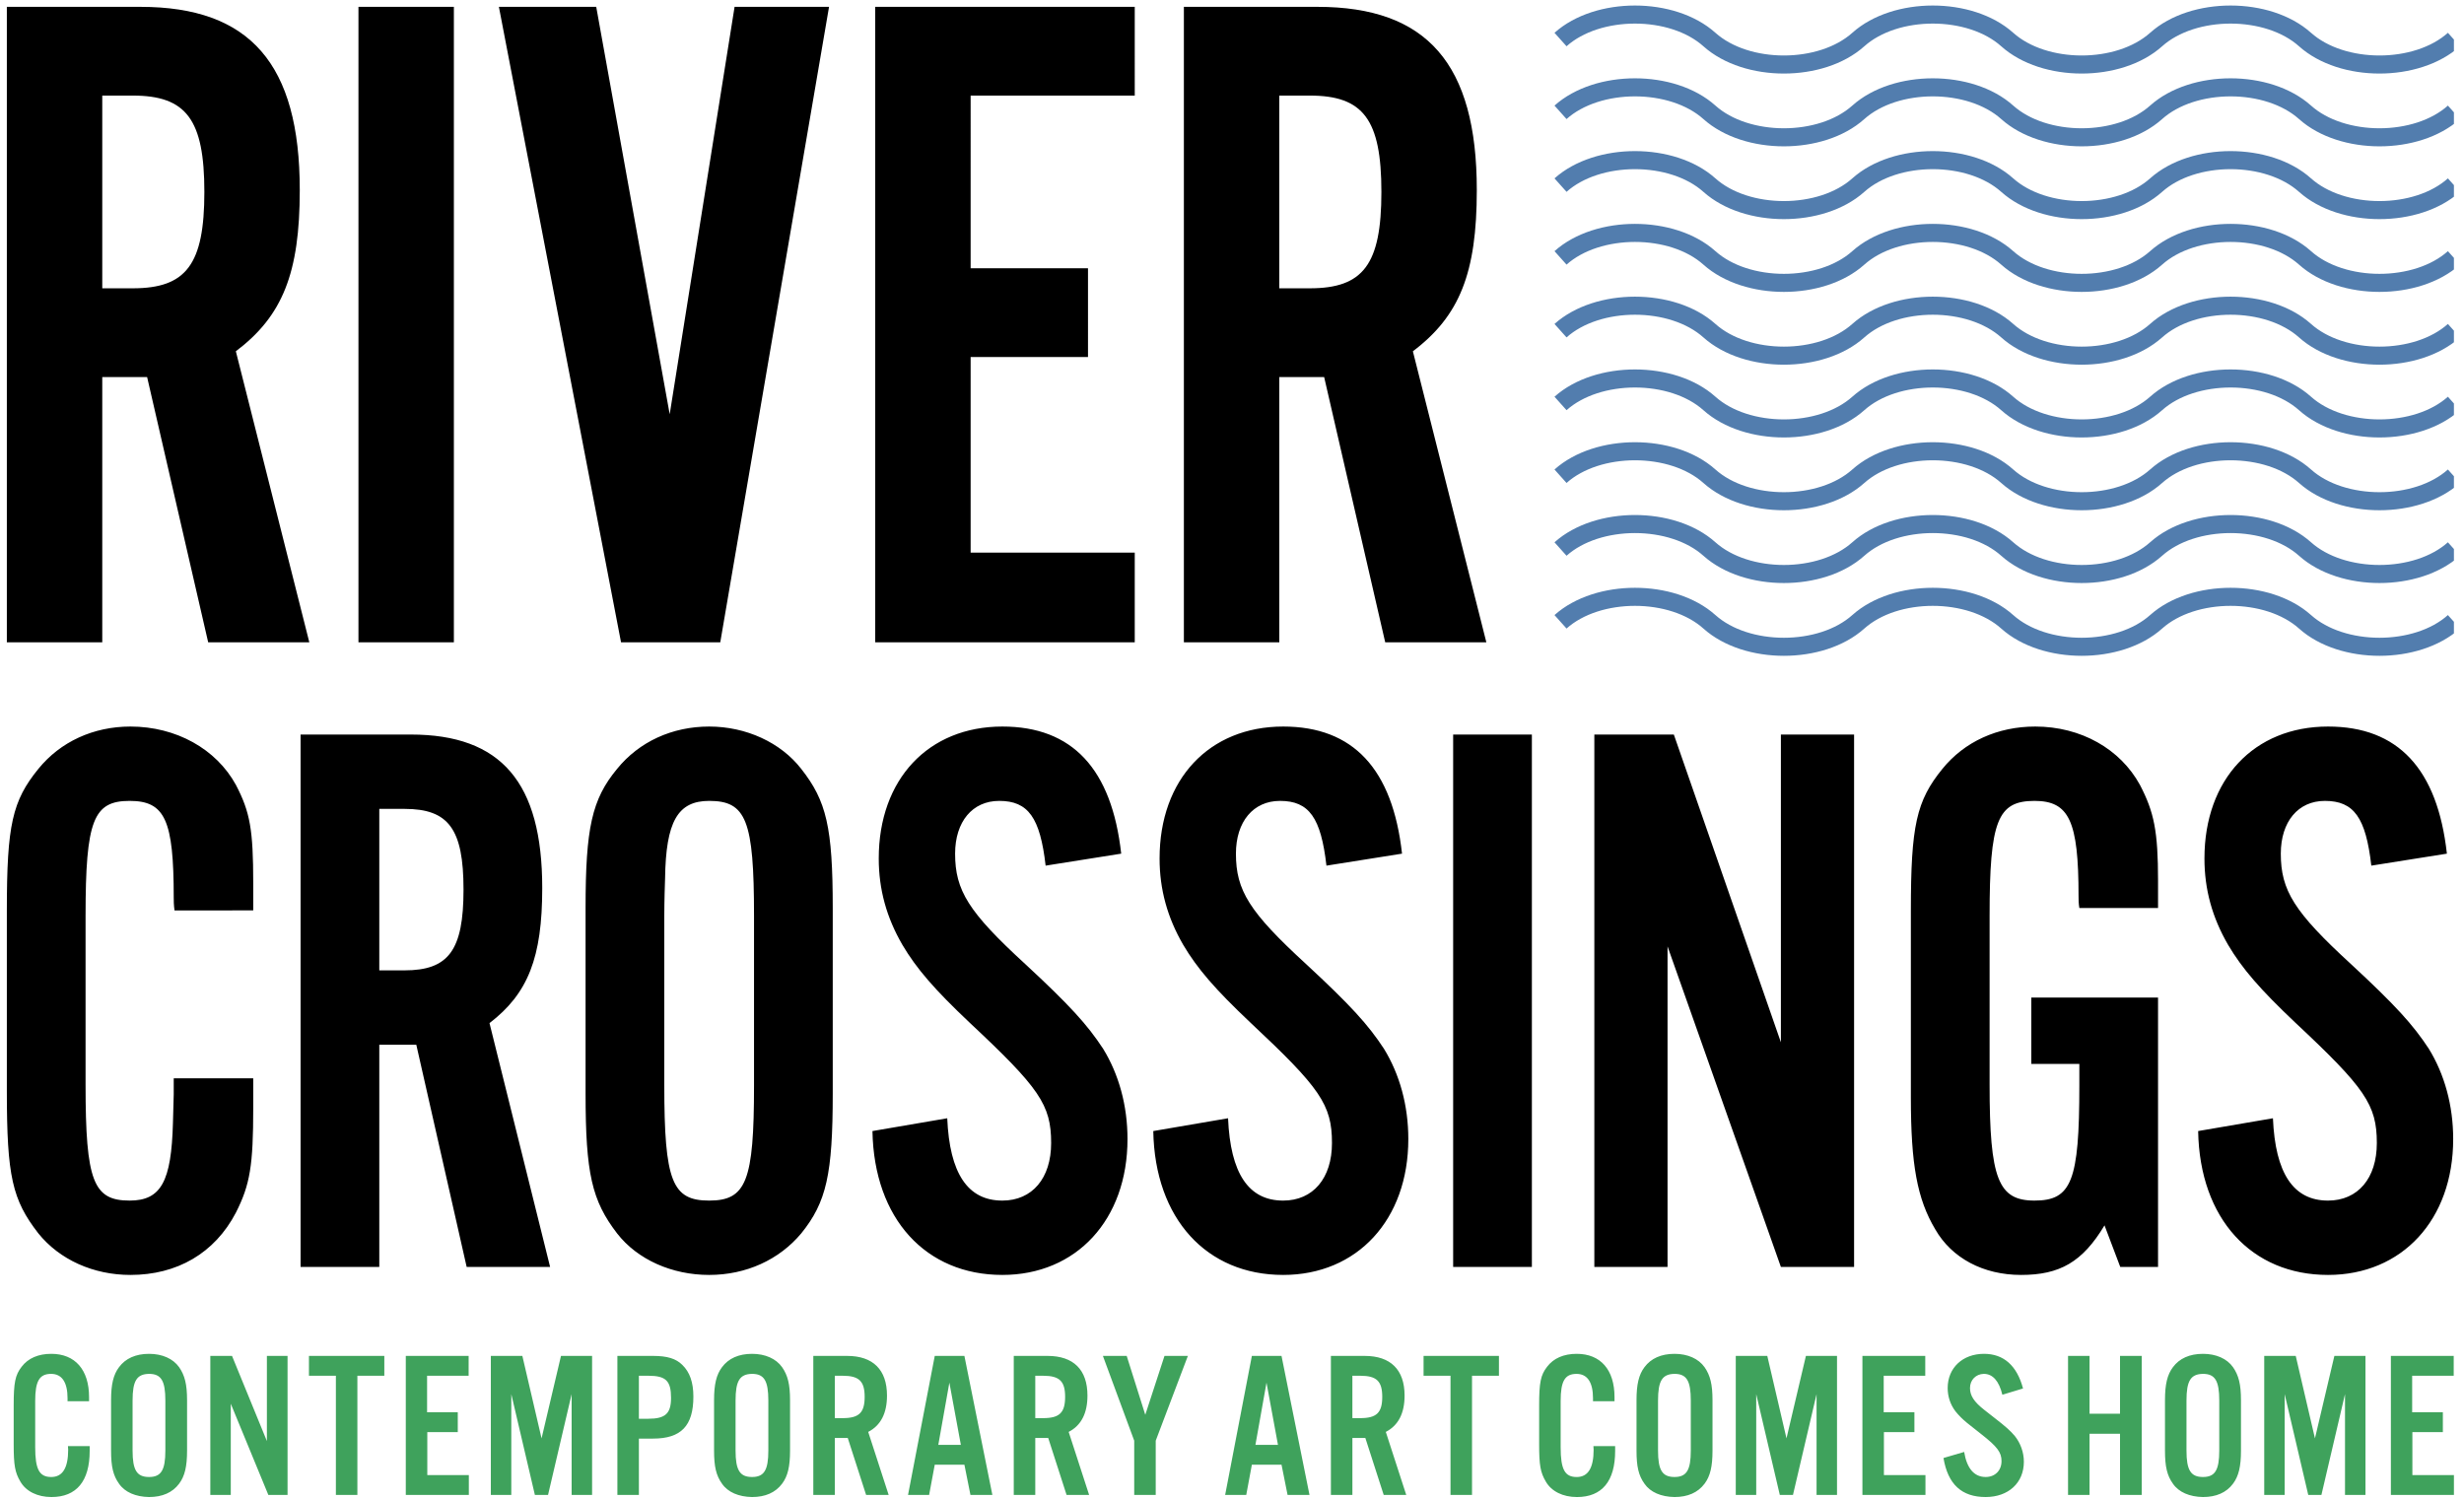 <?xml version="1.0" encoding="utf-8"?>
<!-- Generator: Adobe Illustrator 15.0.2, SVG Export Plug-In  -->
<!DOCTYPE svg PUBLIC "-//W3C//DTD SVG 1.1//EN" "http://www.w3.org/Graphics/SVG/1.1/DTD/svg11.dtd">
<svg version="1.1"
	 xmlns="http://www.w3.org/2000/svg" xmlns:xlink="http://www.w3.org/1999/xlink" xmlns:a="http://ns.adobe.com/AdobeSVGViewerExtensions/3.0/"
	 x="0px" y="0px" width="360px" height="219px" viewBox="-1 -0.797 360 219" enable-background="new -1 -0.797 360 219"
	 xml:space="preserve">
<defs>
</defs>
<g>
	<defs>
		<rect id="SVGID_1_" x="0" width="357.528" height="217.939"/>
	</defs>
	<clipPath id="SVGID_2_">
		<use xlink:href="#SVGID_1_"  overflow="visible"/>
	</clipPath>
	<path clip-path="url(#SVGID_2_)" fill="none" stroke="#527DAE" stroke-width="2.639" d="M357.528,90.057
		c-5.438,4.867-16.316,4.867-21.754,0c-5.439-4.867-16.316-4.867-21.756,0c-5.438,4.867-16.316,4.867-21.754,0
		c-5.439-4.867-16.316-4.867-21.756,0s-16.316,4.867-21.756,0c-5.438-4.867-16.316-4.867-21.754,0"/>
	<path clip-path="url(#SVGID_2_)" fill="none" stroke="#527DAE" stroke-width="2.639" d="M357.528,79.422
		c-5.438,4.867-16.316,4.867-21.754,0c-5.439-4.867-16.316-4.867-21.756,0c-5.438,4.867-16.316,4.867-21.754,0
		c-5.439-4.867-16.316-4.867-21.756,0c-5.439,4.867-16.316,4.867-21.756,0c-5.438-4.867-16.316-4.867-21.754,0"/>
	<path clip-path="url(#SVGID_2_)" fill="none" stroke="#527DAE" stroke-width="2.639" d="M357.528,15.615
		c-5.438,4.867-16.316,4.867-21.754,0c-5.439-4.867-16.316-4.867-21.756,0c-5.438,4.867-16.316,4.867-21.754,0
		c-5.439-4.867-16.316-4.867-21.756,0s-16.316,4.867-21.756,0c-5.438-4.867-16.316-4.867-21.754,0"/>
	<path clip-path="url(#SVGID_2_)" fill="none" stroke="#527DAE" stroke-width="2.639" d="M357.528,26.25
		c-5.438,4.867-16.316,4.867-21.754,0c-5.439-4.867-16.316-4.867-21.756,0c-5.438,4.867-16.316,4.867-21.754,0
		c-5.439-4.867-16.316-4.867-21.756,0c-5.439,4.867-16.316,4.867-21.756,0c-5.438-4.867-16.316-4.867-21.754,0"/>
	<path clip-path="url(#SVGID_2_)" fill="none" stroke="#527DAE" stroke-width="2.639" d="M357.528,36.884
		c-5.438,4.867-16.316,4.867-21.754,0c-5.439-4.866-16.316-4.866-21.756,0c-5.438,4.867-16.316,4.867-21.754,0
		c-5.439-4.866-16.316-4.866-21.756,0c-5.439,4.867-16.316,4.867-21.756,0c-5.438-4.866-16.316-4.866-21.754,0"/>
	<path clip-path="url(#SVGID_2_)" fill="none" stroke="#527DAE" stroke-width="2.639" d="M357.528,4.98
		c-5.438,4.867-16.316,4.867-21.754,0c-5.439-4.867-16.316-4.867-21.756,0c-5.438,4.867-16.316,4.867-21.754,0
		c-5.439-4.867-16.316-4.867-21.756,0c-5.439,4.867-16.316,4.867-21.756,0c-5.438-4.867-16.316-4.867-21.754,0"/>
	<path clip-path="url(#SVGID_2_)" fill="none" stroke="#527DAE" stroke-width="2.639" d="M357.528,47.519
		c-5.438,4.867-16.316,4.867-21.754,0c-5.439-4.867-16.316-4.867-21.756,0c-5.438,4.867-16.316,4.867-21.754,0
		c-5.439-4.867-16.316-4.867-21.756,0s-16.316,4.867-21.756,0c-5.438-4.867-16.316-4.867-21.754,0"/>
	<path clip-path="url(#SVGID_2_)" fill="none" stroke="#527DAE" stroke-width="2.639" d="M357.528,58.153
		c-5.438,4.867-16.316,4.867-21.754,0c-5.439-4.867-16.316-4.867-21.756,0c-5.438,4.867-16.316,4.867-21.754,0
		c-5.439-4.867-16.316-4.867-21.756,0s-16.316,4.867-21.756,0c-5.438-4.867-16.316-4.867-21.754,0"/>
	<path clip-path="url(#SVGID_2_)" fill="none" stroke="#527DAE" stroke-width="2.639" d="M357.528,68.787
		c-5.438,4.867-16.316,4.867-21.754,0c-5.439-4.866-16.316-4.866-21.756,0c-5.438,4.867-16.316,4.867-21.754,0
		c-5.439-4.866-16.316-4.866-21.756,0c-5.439,4.867-16.316,4.867-21.756,0c-5.438-4.866-16.316-4.866-21.754,0"/>
	<path clip-path="url(#SVGID_2_)" d="M356.501,123.933c-1.379-12.381-7.131-18.572-17.367-18.572
		c-10.809,0-18.055,7.709-18.055,19.273c0,4.555,1.148,8.643,3.449,12.614c2.07,3.506,4.717,6.541,9.775,11.33
		c10.236,9.578,11.961,12.031,11.961,17.639c0,5.139-2.76,8.408-7.131,8.408c-5.059,0-7.705-3.971-8.049-12.029l-10.926,1.869
		c0.229,12.848,7.82,21.023,18.975,21.023c10.813,0,18.287-8.059,18.287-19.855c0-4.906-1.264-9.461-3.564-13.198
		c-2.301-3.505-4.83-6.31-11.387-12.382c-8.279-7.594-10.234-10.747-10.234-16.12c0-4.672,2.529-7.709,6.439-7.709
		c4.256,0,5.98,2.453,6.785,9.461L356.501,123.933z M314.3,144.957h-18.516v9.695h7.016v3.154c0,14.016-1.15,16.818-6.557,16.818
		c-5.289,0-6.555-3.152-6.555-16.936v-24.646c0-13.899,1.15-16.819,6.555-16.819c5.061,0,6.441,2.92,6.441,13.899
		c0,0.468,0,1.052,0.115,1.752h11.5v-2.219v-1.752c0-7.241-0.576-10.045-2.645-14.016c-2.875-5.256-8.625-8.527-15.297-8.527
		c-5.52,0-10.352,2.219-13.57,6.191c-3.795,4.672-4.602,8.293-4.602,20.674v27.333c0,9.81,0.922,14.834,3.566,19.271
		c2.414,4.205,7.016,6.658,12.535,6.658c5.635,0,8.971-1.869,12.191-7.242l2.301,6.074h5.52V144.957z M269.89,184.32v-77.791
		h-10.695v44.969l-15.641-44.969h-11.615v77.791h10.695v-46.838l16.561,46.838H269.89z M222.813,106.529h-11.502v77.792h11.502
		V106.529z M203.841,123.933c-1.379-12.381-7.129-18.572-17.365-18.572c-10.812,0-18.057,7.709-18.057,19.273
		c0,4.555,1.15,8.643,3.45,12.614c2.07,3.506,4.715,6.541,9.776,11.33c10.234,9.578,11.961,12.031,11.961,17.639
		c0,5.139-2.762,8.408-7.131,8.408c-5.061,0-7.707-3.971-8.052-12.029l-10.925,1.869c0.23,12.848,7.82,21.023,18.977,21.023
		c10.811,0,18.285-8.059,18.285-19.855c0-4.906-1.264-9.461-3.564-13.198c-2.299-3.505-4.83-6.31-11.387-12.382
		c-8.279-7.594-10.235-10.747-10.235-16.12c0-4.672,2.532-7.709,6.44-7.709c4.256,0,5.98,2.453,6.785,9.461L203.841,123.933z
		 M162.812,123.933c-1.38-12.381-7.131-18.572-17.366-18.572c-10.811,0-18.057,7.709-18.057,19.273c0,4.555,1.15,8.643,3.451,12.614
		c2.07,3.506,4.715,6.541,9.775,11.33c10.236,9.578,11.961,12.031,11.961,17.639c0,5.139-2.76,8.408-7.13,8.408
		c-5.061,0-7.706-3.971-8.051-12.029l-10.926,1.869c0.23,12.848,7.821,21.023,18.977,21.023c10.811,0,18.286-8.059,18.286-19.855
		c0-4.906-1.265-9.461-3.565-13.198c-2.3-3.505-4.831-6.31-11.386-12.382c-8.281-7.594-10.236-10.747-10.236-16.12
		c0-4.672,2.53-7.709,6.441-7.709c4.255,0,5.98,2.453,6.785,9.461L162.812,123.933z M120.667,131.875
		c0-11.797-0.92-15.651-4.6-20.323c-2.99-3.855-8.051-6.191-13.456-6.191c-5.406,0-10.236,2.219-13.456,6.191
		c-3.68,4.438-4.6,8.643-4.6,20.323v27.101c0,11.679,0.92,15.649,4.6,20.438c2.99,3.855,8.05,6.074,13.456,6.074
		c5.405,0,10.236-2.219,13.456-6.074c3.68-4.555,4.6-8.643,4.6-20.438V131.875z M96.055,133.042c0-0.35,0-2.219,0.115-5.489
		c0.115-8.293,1.841-11.33,6.441-11.33c5.405,0,6.555,2.803,6.555,16.819v24.764c0,14.016-1.15,16.818-6.555,16.818
		c-5.406,0-6.556-2.803-6.556-16.936V133.042z M54.416,151.85h5.406l7.36,32.47h12.191l-8.855-35.625
		c5.635-4.322,7.705-9.578,7.705-19.74c0-15.417-5.98-22.426-19.206-22.426H42.916v77.791h11.5V151.85z M54.416,140.986v-23.594
		h3.681c6.44,0,8.625,2.92,8.625,11.797c0,8.877-2.185,11.797-8.625,11.797H54.416z M35.998,132.226v-2.57v-1.401
		c0-7.826-0.46-10.396-2.53-14.367c-2.875-5.256-8.741-8.527-15.411-8.527c-5.406,0-10.236,2.219-13.456,6.191
		C0.805,116.224,0,119.728,0,132.226v26.397c0,12.498,0.805,15.887,4.601,20.791c3.105,3.855,8.05,6.074,13.456,6.074
		c6.785,0,12.306-3.154,15.411-9.109c2.07-4.09,2.53-6.893,2.53-15.303v-1.517v-2.804H24.382v2.336l-0.115,4.205
		c-0.23,8.525-1.725,11.328-6.325,11.328c-5.291,0-6.441-2.803-6.441-16.936v-24.646c0-14.016,1.15-16.819,6.441-16.819
		c5.175,0,6.44,2.803,6.44,14.133c0,0.467,0,1.051,0.115,1.869H35.998z"/>
	<path clip-path="url(#SVGID_2_)" d="M185.911,54.294h6.552l8.921,38.755h14.777l-10.734-42.52c6.832-5.158,9.34-11.431,9.34-23.559
		c0-18.403-7.248-26.767-23.279-26.767h-19.518v92.846h13.942V54.294z M185.911,41.328V13.169h4.461
		c7.805,0,10.455,3.484,10.455,14.079c0,10.596-2.65,14.08-10.455,14.08H185.911z M164.792,0.203h-37.918v92.846h37.918V79.944
		h-23.978V51.365h17.147V38.4h-17.147V13.169h23.978V0.203z M104.234,93.049l15.892-92.846h-13.801l-9.48,59.527L86.111,0.203
		h-14.22l17.844,92.846H104.234z M65.313,0.203H51.372v92.846h13.941V0.203z M13.941,54.294h6.552l8.922,38.755h14.777
		l-10.734-42.52c6.831-5.158,9.34-11.431,9.34-23.559c0-18.403-7.249-26.767-23.281-26.767H0v92.846h13.941V54.294z M13.941,41.328
		V13.169h4.461c7.807,0,10.456,3.484,10.456,14.079c0,10.596-2.649,14.08-10.456,14.08H13.941z"/>
	<path clip-path="url(#SVGID_2_)" fill="#3FA25C" d="M357.497,197.32h-9.18v20.314h9.211v-2.898h-6.07v-6.283h4.453v-2.896h-4.484
		v-5.338h6.07V197.32z M344.606,197.32h-4.545l-2.838,12.049l-2.807-12.049h-4.604v20.314h2.988v-14.732l3.445,14.732h1.922
		l3.447-14.732v14.732h2.99V197.32z M326.415,203.787c0-2.318-0.336-3.629-1.16-4.818c-0.883-1.25-2.469-1.953-4.391-1.953
		c-1.953,0-3.447,0.672-4.393,1.953c-0.822,1.098-1.158,2.5-1.158,4.818v7.381c0,2.318,0.305,3.631,1.158,4.82
		c0.854,1.25,2.439,1.92,4.393,1.951c1.922,0,3.416-0.641,4.391-1.951c0.824-1.098,1.16-2.502,1.16-4.82V203.787z M318.454,203.847
		c0-2.896,0.611-3.873,2.41-3.904c1.768,0,2.379,1.008,2.379,3.904v7.291c0,2.867-0.611,3.873-2.379,3.873
		c-1.799,0-2.41-1.006-2.41-3.873V203.847z M308.743,208.697v8.938h3.172V197.32h-3.172v8.449h-4.453v-8.449h-3.141v20.314h3.141
		v-8.938H308.743z M294.573,202.078c-0.885-3.322-2.805-5.063-5.703-5.063c-3.111,0-5.307,2.045-5.307,5.002
		c0,1.252,0.396,2.41,1.129,3.387c0.486,0.609,1.066,1.189,1.707,1.707c0.305,0.244,0.977,0.764,2.043,1.617
		c2.379,1.861,2.988,2.684,2.988,3.965c0,1.373-0.943,2.318-2.316,2.318c-1.678,0-2.746-1.25-3.143-3.66l-3.02,0.885
		c0.641,3.842,2.654,5.703,6.162,5.703c3.324,0,5.582-2.074,5.582-5.154c0-1.373-0.488-2.715-1.313-3.752
		c-0.672-0.793-1.281-1.342-3.051-2.715l-1.402-1.098c-1.525-1.189-2.104-2.105-2.104-3.203c0-1.189,0.854-2.043,2.012-2.074
		c1.313,0,2.227,1.037,2.715,3.051L294.573,202.078z M280.288,197.32h-9.182v20.314h9.211v-2.898h-6.07v-6.283h4.455v-2.896h-4.484
		v-5.338h6.07V197.32z M267.396,197.32h-4.545l-2.838,12.049l-2.805-12.049h-4.605v20.314h2.988v-14.732l3.447,14.732h1.922
		l3.447-14.732v14.732h2.988V197.32z M249.204,203.787c0-2.318-0.334-3.629-1.158-4.818c-0.885-1.25-2.471-1.953-4.393-1.953
		c-1.951,0-3.445,0.672-4.393,1.953c-0.822,1.098-1.158,2.5-1.158,4.818v7.381c0,2.318,0.305,3.631,1.158,4.82
		c0.855,1.25,2.441,1.92,4.393,1.951c1.922,0,3.416-0.641,4.393-1.951c0.824-1.098,1.158-2.502,1.158-4.82V203.787z
		 M241.245,203.847c0-2.896,0.609-3.873,2.408-3.904c1.77,0,2.379,1.008,2.379,3.904v7.291c0,2.867-0.609,3.873-2.379,3.873
		c-1.799,0-2.408-1.006-2.408-3.873V203.847z M234.886,203.939v-0.609c0-3.996-2.045-6.314-5.521-6.314
		c-1.891,0-3.385,0.641-4.33,1.891c-0.947,1.22-1.16,2.318-1.16,5.645v5.672c0,3.082,0.184,4.119,0.977,5.461
		c0.822,1.432,2.502,2.256,4.545,2.256c3.66,0,5.582-2.318,5.582-6.74v-0.701h-3.174c0,0.244,0.031,0.396,0.031,0.518
		c0,2.684-0.824,3.996-2.471,3.996c-1.738,0-2.348-1.098-2.348-4.361v-6.742c0-2.896,0.609-3.965,2.318-3.965
		c1.586,0,2.408,1.221,2.408,3.57v0.426H234.886z M214.067,200.218h3.934v-2.898h-11.012v2.898h3.936v17.416h3.143V200.218z
		 M196.589,209.308h1.893l2.684,8.326h3.293l-2.988-9.211c1.83-0.945,2.744-2.715,2.744-5.309c0-3.781-2.043-5.795-5.824-5.795
		h-4.941v20.314h3.141V209.308z M196.589,206.41v-6.191h1.16c2.379,0,3.203,0.793,3.203,3.08c0,2.318-0.824,3.111-3.203,3.111
		H196.589z M186.235,213.212l0.885,4.422h3.203l-4.088-20.314h-4.332l-3.904,20.314h3.082l0.822-4.422H186.235z M185.716,210.314
		h-3.293l1.617-9.09L185.716,210.314z M167.856,209.705l4.697-12.385h-3.416l-2.807,8.604l-2.714-8.604h-3.477l4.575,12.385v7.93
		h3.142V209.705z M150.257,209.308h1.891l2.684,8.326h3.294l-2.989-9.211c1.83-0.945,2.745-2.715,2.745-5.309
		c0-3.781-2.043-5.795-5.825-5.795h-4.942v20.314h3.142V209.308z M150.257,206.41v-6.191h1.159c2.379,0,3.203,0.793,3.203,3.08
		c0,2.318-0.824,3.111-3.203,3.111H150.257z M139.903,213.212l0.884,4.422h3.203l-4.087-20.314h-4.332l-3.904,20.314h3.081
		l0.823-4.422H139.903z M139.384,210.314h-3.294l1.616-9.09L139.384,210.314z M120.968,209.308h1.891l2.684,8.326h3.294
		l-2.989-9.211c1.83-0.945,2.745-2.715,2.745-5.309c0-3.781-2.043-5.795-5.825-5.795h-4.941v20.314h3.141V209.308z M120.968,206.41
		v-6.191h1.159c2.379,0,3.203,0.793,3.203,3.08c0,2.318-0.824,3.111-3.203,3.111H120.968z M114.429,203.787
		c0-2.318-0.335-3.629-1.159-4.818c-0.884-1.25-2.47-1.953-4.392-1.953c-1.952,0-3.446,0.672-4.392,1.953
		c-0.823,1.098-1.159,2.5-1.159,4.818v7.381c0,2.318,0.305,3.631,1.159,4.82c0.854,1.25,2.44,1.92,4.392,1.951
		c1.922,0,3.416-0.641,4.392-1.951c0.824-1.098,1.159-2.502,1.159-4.82V203.787z M106.469,203.847c0-2.896,0.61-3.873,2.409-3.904
		c1.769,0,2.379,1.008,2.379,3.904v7.291c0,2.867-0.61,3.873-2.379,3.873c-1.799,0-2.409-1.006-2.409-3.873V203.847z M92.344,209.4
		h2.074c4.087,0,5.887-1.861,5.887-6.131c0-2.074-0.518-3.57-1.616-4.637c-0.916-0.914-2.197-1.313-4.271-1.313h-5.215v20.314h3.141
		V209.4z M92.344,206.501v-6.283h1.373c2.562,0,3.324,0.732,3.324,3.232c0,2.289-0.823,3.051-3.324,3.051H92.344z M85.507,197.32
		h-4.545l-2.837,12.049l-2.806-12.049h-4.605v20.314h2.989v-14.732l3.446,14.732h1.922l3.447-14.732v14.732h2.989V197.32z
		 M67.469,197.32h-9.181v20.314h9.211v-2.898H61.43v-6.283h4.453v-2.896h-4.484v-5.338h6.07V197.32z M51.215,200.218h3.935v-2.898
		H44.139v2.898h3.935v17.416h3.141V200.218z M41.013,197.32h-3.019v12.445L32.9,197.32h-3.172v20.314h2.989v-13.328l5.49,13.328
		h2.806V197.32z M26.331,203.787c0-2.318-0.336-3.629-1.159-4.818c-0.885-1.25-2.471-1.953-4.393-1.953
		c-1.952,0-3.446,0.672-4.392,1.953c-0.823,1.098-1.159,2.5-1.159,4.818v7.381c0,2.318,0.305,3.631,1.159,4.82
		c0.854,1.25,2.44,1.92,4.392,1.951c1.922,0,3.417-0.641,4.393-1.951c0.823-1.098,1.159-2.502,1.159-4.82V203.787z M18.37,203.847
		c0-2.896,0.61-3.873,2.409-3.904c1.769,0,2.38,1.008,2.38,3.904v7.291c0,2.867-0.611,3.873-2.38,3.873
		c-1.799,0-2.409-1.006-2.409-3.873V203.847z M12.011,203.939v-0.609c0-3.996-2.044-6.314-5.521-6.314
		c-1.891,0-3.385,0.641-4.331,1.891C1.214,200.125,1,201.224,1,204.55v5.672c0,3.082,0.183,4.119,0.976,5.461
		c0.824,1.432,2.501,2.256,4.545,2.256c3.66,0,5.581-2.318,5.581-6.74v-0.701H8.93c0,0.244,0.031,0.396,0.031,0.518
		c0,2.684-0.824,3.996-2.471,3.996c-1.738,0-2.348-1.098-2.348-4.361v-6.742c0-2.896,0.61-3.965,2.318-3.965
		c1.586,0,2.409,1.221,2.409,3.57v0.426H12.011z"/>
</g>
</svg>
